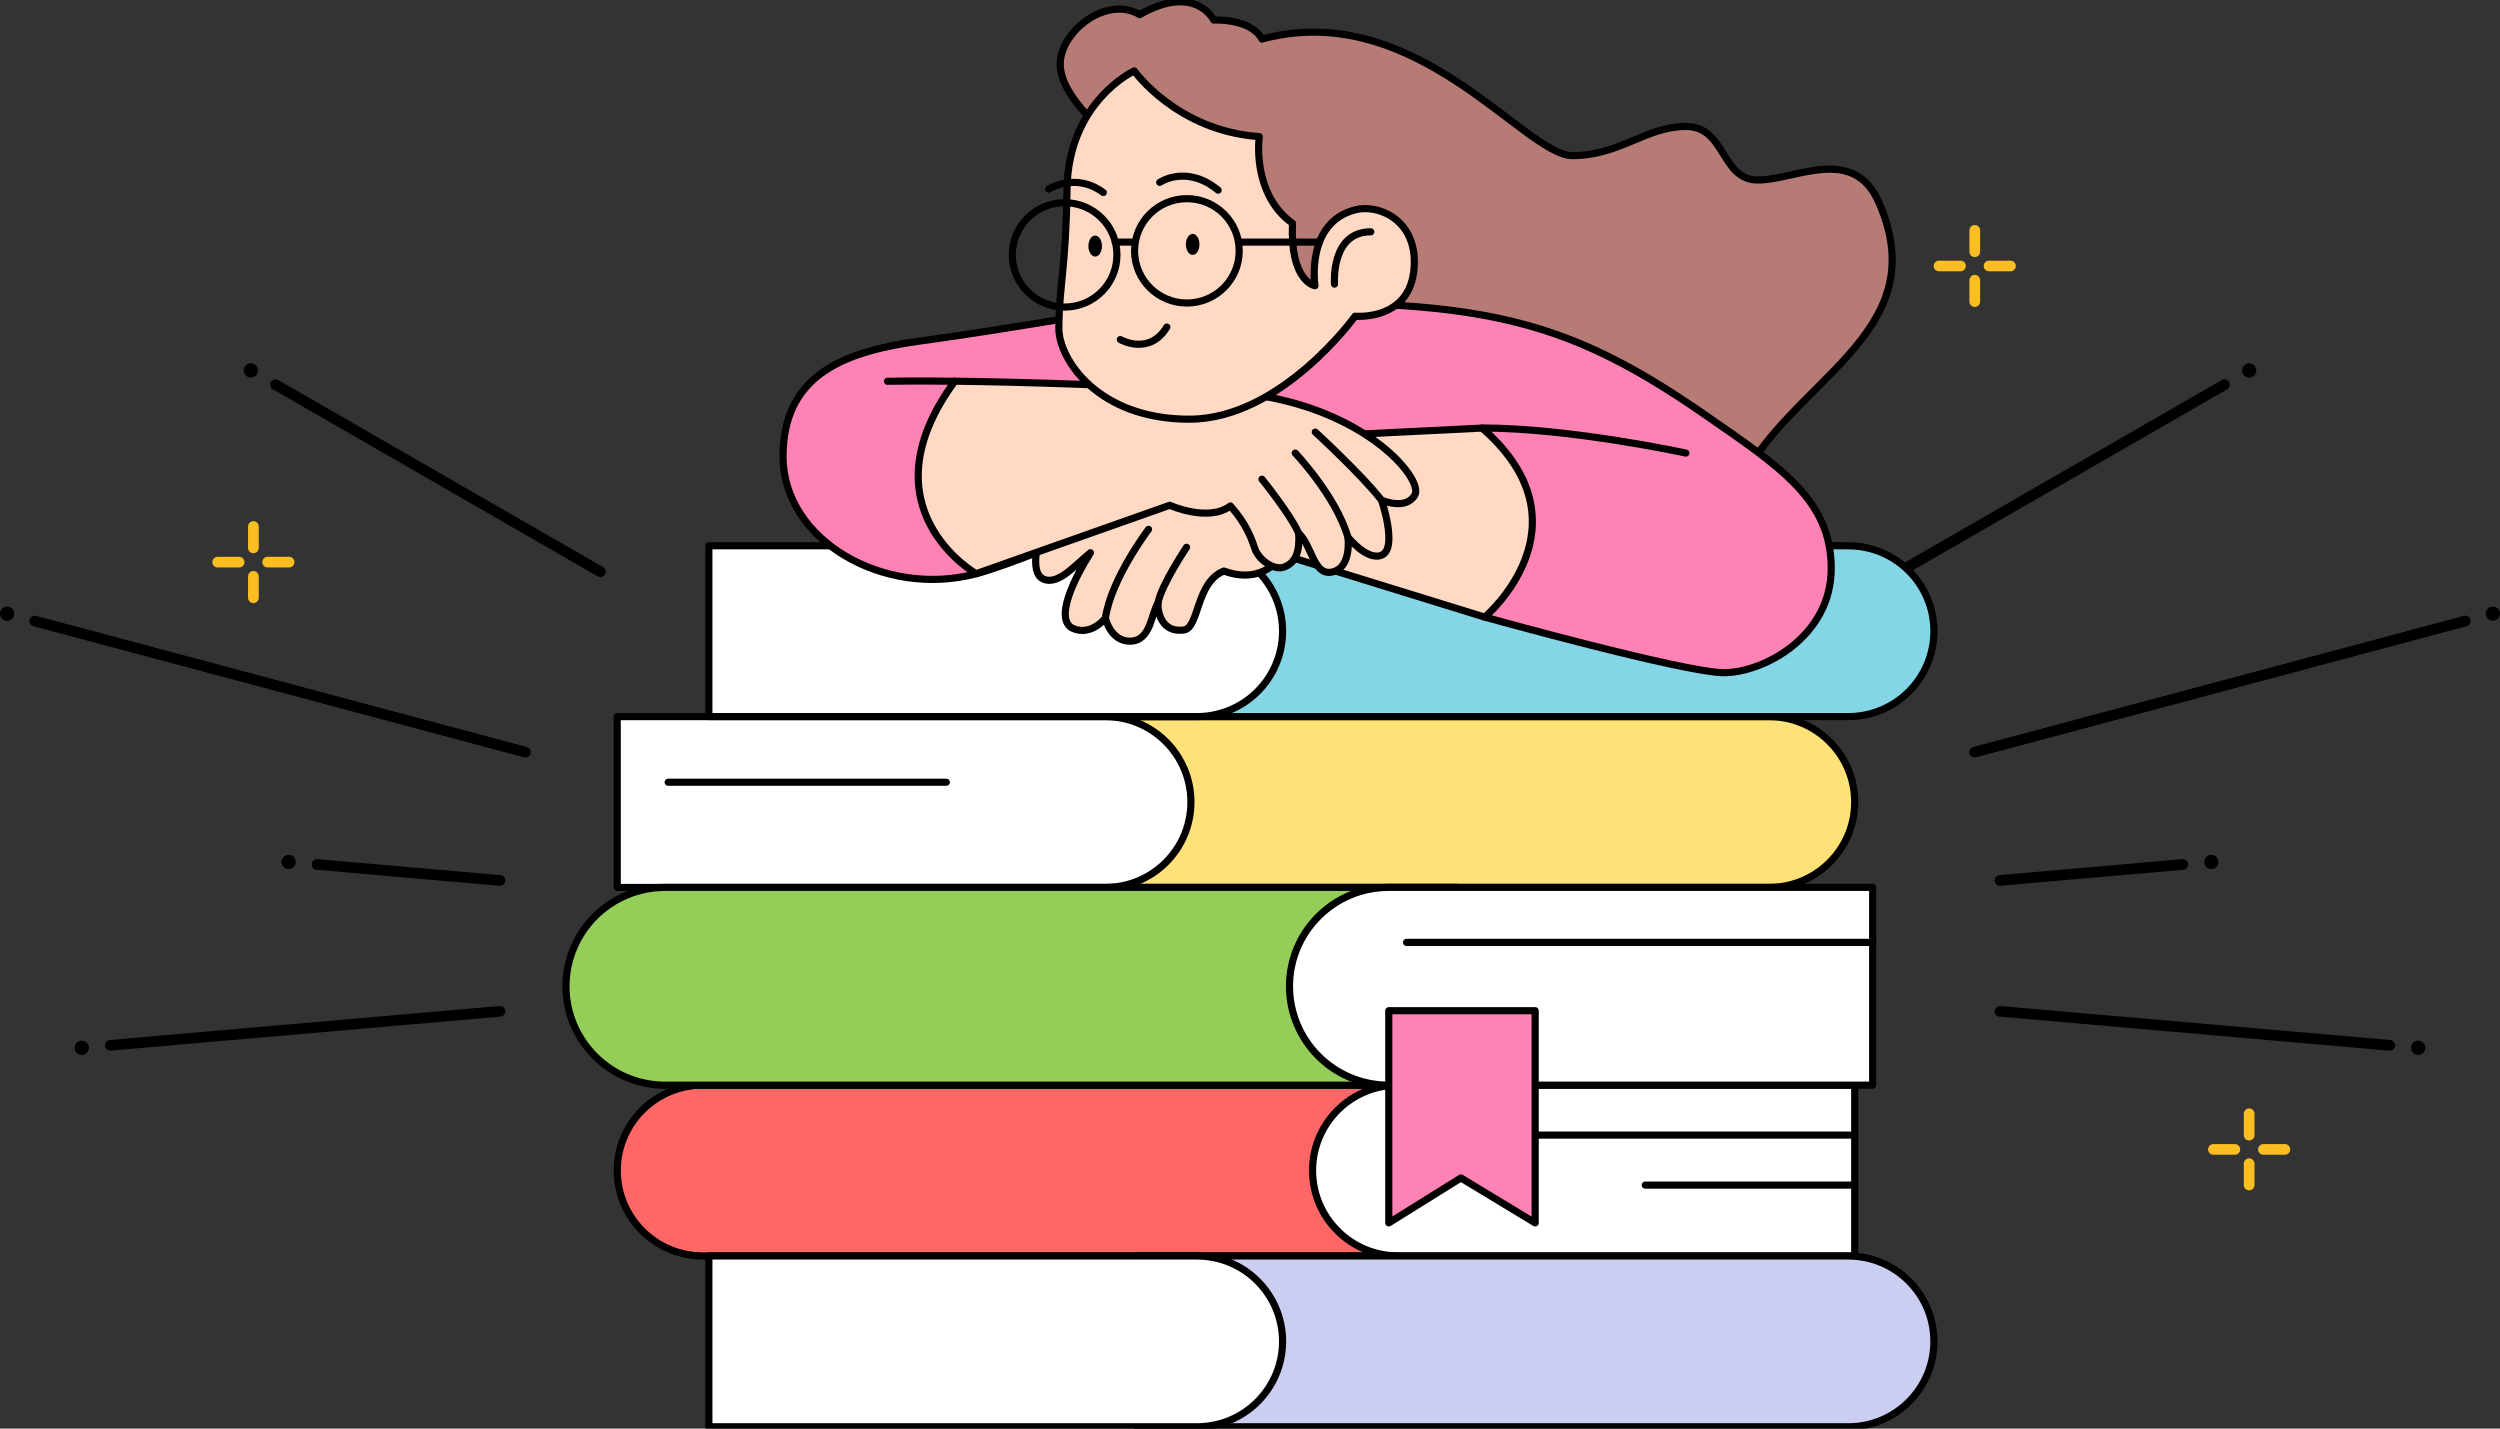 <svg width="350" height="200" viewBox="0 0 350 200" fill="none" xmlns="http://www.w3.org/2000/svg">
<rect x="0" y="0" width="350" height="200" fill="#333333" stroke="none"/>
<g clip-path="url(#clip0_809_7390)">
<path d="M35.119 52.858C35.671 52.858 36.119 52.412 36.119 51.861C36.119 51.31 35.671 50.863 35.119 50.863C34.567 50.863 34.119 51.31 34.119 51.861C34.119 52.412 34.567 52.858 35.119 52.858Z" fill="black"/>
<path d="M84.048 80.788C83.923 80.788 83.793 80.758 83.673 80.688L38.204 54.504C37.844 54.299 37.724 53.84 37.929 53.481C38.134 53.122 38.594 53.002 38.954 53.207L84.423 79.391C84.783 79.596 84.903 80.055 84.698 80.414C84.558 80.653 84.308 80.788 84.048 80.788Z" fill="black"/>
<path d="M40.409 121.671C40.961 121.671 41.409 121.224 41.409 120.673C41.409 120.122 40.961 119.676 40.409 119.676C39.857 119.676 39.409 120.122 39.409 120.673C39.409 121.224 39.857 121.671 40.409 121.671Z" fill="black"/>
<path d="M69.998 124.005C69.998 124.005 69.953 124.005 69.933 124.005L44.329 121.771C43.914 121.736 43.609 121.372 43.649 120.963C43.684 120.554 44.044 120.245 44.459 120.285L70.063 122.519C70.478 122.554 70.783 122.918 70.743 123.327C70.708 123.716 70.383 124.01 69.998 124.01V124.005Z" fill="black"/>
<path d="M1 86.909C1.552 86.909 2 86.463 2 85.912C2 85.361 1.552 84.914 1 84.914C0.448 84.914 0 85.361 0 85.912C0 86.463 0.448 86.909 1 86.909Z" fill="black"/>
<path d="M73.553 106.051C73.488 106.051 73.423 106.041 73.358 106.026L4.67 87.667C4.27 87.562 4.035 87.148 4.14 86.749C4.245 86.35 4.66 86.115 5.06 86.22L73.748 104.579C74.148 104.684 74.383 105.098 74.278 105.497C74.188 105.831 73.883 106.051 73.553 106.051Z" fill="black"/>
<path d="M11.449 147.692C12.002 147.692 12.449 147.246 12.449 146.695C12.449 146.144 12.002 145.697 11.449 145.697C10.897 145.697 10.449 146.144 10.449 146.695C10.449 147.246 10.897 147.692 11.449 147.692Z" fill="black"/>
<path d="M15.434 147.093C15.049 147.093 14.724 146.799 14.689 146.41C14.654 145.996 14.959 145.637 15.369 145.602L69.933 140.839C70.348 140.804 70.708 141.108 70.743 141.517C70.778 141.926 70.473 142.29 70.063 142.325L15.499 147.088C15.499 147.088 15.454 147.088 15.434 147.088V147.093Z" fill="black"/>
<path d="M314.881 52.858C315.433 52.858 315.881 52.412 315.881 51.861C315.881 51.31 315.433 50.863 314.881 50.863C314.329 50.863 313.881 51.31 313.881 51.861C313.881 52.412 314.329 52.858 314.881 52.858Z" fill="black"/>
<path d="M265.952 80.788C265.692 80.788 265.442 80.653 265.302 80.414C265.097 80.055 265.217 79.601 265.577 79.391L311.046 53.207C311.406 53.002 311.866 53.122 312.071 53.481C312.276 53.84 312.156 54.294 311.796 54.504L266.327 80.688C266.207 80.758 266.082 80.788 265.952 80.788Z" fill="black"/>
<path d="M309.591 121.671C310.143 121.671 310.591 121.224 310.591 120.673C310.591 120.122 310.143 119.676 309.591 119.676C309.039 119.676 308.591 120.122 308.591 120.673C308.591 121.224 309.039 121.671 309.591 121.671Z" fill="black"/>
<path d="M280.002 124.006C279.617 124.006 279.292 123.711 279.257 123.322C279.222 122.908 279.527 122.549 279.937 122.514L305.541 120.28C305.956 120.245 306.316 120.549 306.351 120.958C306.386 121.372 306.081 121.731 305.671 121.766L280.067 124.001C280.067 124.001 280.022 124.001 280.002 124.001V124.006Z" fill="black"/>
<path d="M349 86.909C349.552 86.909 350 86.463 350 85.912C350 85.361 349.552 84.914 349 84.914C348.448 84.914 348 85.361 348 85.912C348 86.463 348.448 86.909 349 86.909Z" fill="black"/>
<path d="M276.452 106.051C276.122 106.051 275.817 105.831 275.727 105.497C275.622 105.098 275.857 104.689 276.257 104.579L344.945 86.22C345.345 86.115 345.755 86.35 345.865 86.749C345.97 87.148 345.735 87.557 345.335 87.667L276.647 106.026C276.582 106.041 276.517 106.051 276.452 106.051Z" fill="black"/>
<path d="M338.551 147.69C339.103 147.69 339.551 147.244 339.551 146.693C339.551 146.142 339.103 145.695 338.551 145.695C337.998 145.695 337.551 146.142 337.551 146.693C337.551 147.244 337.998 147.69 338.551 147.69Z" fill="black"/>
<path d="M334.566 147.092C334.566 147.092 334.521 147.092 334.501 147.092L279.937 142.329C279.522 142.294 279.217 141.93 279.257 141.521C279.297 141.112 279.657 140.808 280.067 140.843L334.631 145.606C335.046 145.641 335.351 146.005 335.311 146.414C335.276 146.803 334.951 147.097 334.566 147.097V147.092Z" fill="black"/>
<path d="M35.475 84.434C35.06 84.434 34.725 84.1 34.725 83.686V80.693C34.725 80.279 35.06 79.945 35.475 79.945C35.89 79.945 36.225 80.279 36.225 80.693V83.686C36.225 84.1 35.89 84.434 35.475 84.434Z" fill="#FABE23"/>
<path d="M35.475 77.452C35.06 77.452 34.725 77.118 34.725 76.704V73.711C34.725 73.297 35.06 72.963 35.475 72.963C35.89 72.963 36.225 73.297 36.225 73.711V76.704C36.225 77.118 35.89 77.452 35.475 77.452Z" fill="#FABE23"/>
<path d="M33.474 79.447H30.475C30.06 79.447 29.725 79.113 29.725 78.699C29.725 78.285 30.06 77.951 30.475 77.951H33.474C33.889 77.951 34.224 78.285 34.224 78.699C34.224 79.113 33.889 79.447 33.474 79.447Z" fill="#FABE23"/>
<path d="M40.474 79.447H37.475C37.06 79.447 36.725 79.113 36.725 78.699C36.725 78.285 37.06 77.951 37.475 77.951H40.474C40.889 77.951 41.224 78.285 41.224 78.699C41.224 79.113 40.889 79.447 40.474 79.447Z" fill="#FABE23"/>
<path d="M276.467 42.973C276.052 42.973 275.717 42.639 275.717 42.225V39.233C275.717 38.819 276.052 38.484 276.467 38.484C276.882 38.484 277.217 38.819 277.217 39.233V42.225C277.217 42.639 276.882 42.973 276.467 42.973Z" fill="#FABE23"/>
<path d="M276.467 35.991C276.052 35.991 275.717 35.657 275.717 35.243V32.25C275.717 31.836 276.052 31.502 276.467 31.502C276.882 31.502 277.217 31.836 277.217 32.25V35.243C277.217 35.657 276.882 35.991 276.467 35.991Z" fill="#FABE23"/>
<path d="M274.467 37.986H271.467C271.052 37.986 270.717 37.652 270.717 37.238C270.717 36.824 271.052 36.49 271.467 36.49H274.467C274.882 36.49 275.217 36.824 275.217 37.238C275.217 37.652 274.882 37.986 274.467 37.986Z" fill="#FABE23"/>
<path d="M281.467 37.986H278.467C278.052 37.986 277.717 37.652 277.717 37.238C277.717 36.824 278.052 36.49 278.467 36.49H281.467C281.882 36.49 282.217 36.824 282.217 37.238C282.217 37.652 281.882 37.986 281.467 37.986Z" fill="#FABE23"/>
<path d="M314.881 166.653C314.466 166.653 314.131 166.319 314.131 165.905V162.912C314.131 162.498 314.466 162.164 314.881 162.164C315.296 162.164 315.631 162.498 315.631 162.912V165.905C315.631 166.319 315.296 166.653 314.881 166.653Z" fill="#FABE23"/>
<path d="M314.881 159.67C314.466 159.67 314.131 159.336 314.131 158.922V155.93C314.131 155.516 314.466 155.182 314.881 155.182C315.296 155.182 315.631 155.516 315.631 155.93V158.922C315.631 159.336 315.296 159.67 314.881 159.67Z" fill="#FABE23"/>
<path d="M312.881 161.666H309.881C309.466 161.666 309.131 161.332 309.131 160.918C309.131 160.504 309.466 160.17 309.881 160.17H312.881C313.296 160.17 313.631 160.504 313.631 160.918C313.631 161.332 313.296 161.666 312.881 161.666Z" fill="#FABE23"/>
<path d="M319.881 161.666H316.881C316.466 161.666 316.131 161.332 316.131 160.918C316.131 160.504 316.466 160.17 316.881 160.17H319.881C320.296 160.17 320.631 160.504 320.631 160.918C320.631 161.332 320.296 161.666 319.881 161.666Z" fill="#FABE23"/>
<path d="M154.755 18.465C154.755 18.465 148.431 13.532 148.431 8.978C148.431 4.425 154.895 -0.697 159.56 2.051C167.36 -2.408 169.925 2.809 169.925 2.809C169.925 2.809 175.06 2.524 176.68 5.467C198.209 -0.318 213.484 21.786 220.144 21.786C226.803 21.786 230.413 17.706 236.028 17.706C241.643 17.706 240.878 25.203 246.108 25.203C251.338 25.203 259.463 20.21 263.037 28.335C271.217 46.928 250.293 53.188 243.258 68.275C227.658 61.632 176.685 46.36 176.685 46.36L154.765 18.47L154.755 18.465Z" fill="#B67B75" stroke="black" stroke-linecap="round" stroke-linejoin="round"/>
<path d="M247.673 100.324H146.371V124.239H247.673C254.293 124.239 259.658 118.888 259.658 112.284C259.658 105.681 254.293 100.329 247.673 100.329V100.324Z" fill="#FEE177" stroke="black" stroke-linecap="round" stroke-linejoin="round"/>
<path d="M154.745 100.324H86.412V124.239H154.745C161.365 124.239 166.73 118.888 166.73 112.284C166.73 105.681 161.365 100.329 154.745 100.329V100.324Z" fill="white" stroke="black" stroke-linecap="round" stroke-linejoin="round"/>
<path d="M98.403 175.835H204.12V151.92H98.403C91.783 151.92 86.418 157.272 86.418 163.875C86.418 170.479 91.783 175.83 98.403 175.83V175.835Z" fill="#FF6766" stroke="black" stroke-linecap="round" stroke-linejoin="round"/>
<path d="M195.744 175.835H259.658V151.92H195.744C189.125 151.92 183.76 157.272 183.76 163.875C183.76 170.479 189.125 175.83 195.744 175.83V175.835Z" fill="white" stroke="black" stroke-linecap="round" stroke-linejoin="round"/>
<path d="M93.117 151.925H204.104V124.234H93.117C85.452 124.234 79.237 130.434 79.237 138.08C79.237 145.726 85.452 151.925 93.117 151.925Z" fill="#95CD59" stroke="black" stroke-linecap="round" stroke-linejoin="round"/>
<path d="M194.41 151.925H262.173V124.234H194.41C186.745 124.234 180.53 130.434 180.53 138.08C180.53 145.726 186.745 151.925 194.41 151.925Z" fill="white" stroke="black" stroke-linecap="round" stroke-linejoin="round"/>
<path d="M258.762 76.408H159.2V100.323H258.762C265.382 100.323 270.747 94.972 270.747 88.368C270.747 81.765 265.382 76.413 258.762 76.413V76.408Z" fill="#84D6E6" stroke="black" stroke-linecap="round" stroke-linejoin="round"/>
<path d="M167.575 76.408H99.242V100.323H167.575C174.195 100.323 179.56 94.972 179.56 88.368C179.56 81.765 174.195 76.413 167.575 76.413V76.408Z" fill="white" stroke="black" stroke-linecap="round" stroke-linejoin="round"/>
<path d="M258.762 175.836H159.2V199.751H258.762C265.382 199.751 270.747 194.4 270.747 187.796C270.747 181.193 265.382 175.841 258.762 175.841V175.836Z" fill="#CBCDF1" stroke="black" stroke-linecap="round" stroke-linejoin="round"/>
<path d="M167.575 175.836H99.242V199.751H167.575C174.195 199.751 179.56 194.4 179.56 187.796C179.56 181.193 174.195 175.841 167.575 175.841V175.836Z" fill="white" stroke="black" stroke-linecap="round" stroke-linejoin="round"/>
<path d="M159.556 42.849C159.556 42.849 139.776 46.265 129.216 47.687C118.662 49.108 109.627 52.145 109.627 63.911C109.627 75.677 123.822 83.761 136.661 80.325C146.106 77.796 170.495 66.19 170.495 66.19L198.929 76.245L207.869 86.395C207.869 86.395 235.828 94.175 241.348 94.175C246.868 94.175 256.373 89.148 256.373 79.567C256.373 69.986 249.228 65.372 238.778 58.126C216.524 42.689 204.444 41.333 159.556 42.854V42.849Z" fill="#FF82B5" stroke="black" stroke-linecap="round" stroke-linejoin="round"/>
<path d="M152.66 77.381C150.52 79.087 148.19 81.96 146.1 81.082C143.96 80.179 145.53 75.057 145.815 74.488C146.1 73.92 150.905 67.042 150.905 67.042L174.87 61.541L207.489 59.93C223.108 73.521 207.869 86.398 207.869 86.398L179.529 77.645C179.529 77.645 177.079 82.034 171.35 79.945C167.405 81.486 167.905 87.905 165.74 88.199C162.6 88.628 162.03 85.591 162.125 84.403C161.125 85.97 161.125 89.765 158.18 89.765C155.47 89.765 154.755 86.538 154.755 86.538C154.755 86.538 152.805 89.052 150.285 88.01C147.435 86.827 150.525 80.753 152.665 77.386L152.66 77.381Z" fill="#FFD9C3" stroke="black" stroke-linecap="round" stroke-linejoin="round"/>
<path d="M166.12 76.619C166.12 76.619 162.555 81.931 162.125 84.4" stroke="black" stroke-linecap="round" stroke-linejoin="round"/>
<path d="M160.796 74.106C160.796 74.106 155.566 80.983 154.756 86.534" stroke="black" stroke-linecap="round" stroke-linejoin="round"/>
<path d="M133.667 53.377C120.612 71.168 136.662 80.32 136.662 80.32L163.766 70.739C163.766 70.739 169.161 73.158 172.256 70.834C174.49 73.347 175.205 75.387 175.68 76.809C176.195 78.35 178.315 79.861 179.675 79.417C181.575 78.799 181.96 76.903 181.815 74.649C183.715 76.43 183.9 80.669 186.525 80.08C189.285 79.462 188.71 75.193 188.71 75.193C188.71 75.193 191.42 78.619 193.465 77.706C195.7 76.709 193.415 70.021 193.415 70.021C193.415 70.021 196.82 71.502 198.075 69.307C199.405 66.983 190.445 56.285 172.466 54.933C154.486 53.582 133.662 53.367 133.662 53.367L133.667 53.377Z" fill="#FFD9C3" stroke="black" stroke-linecap="round" stroke-linejoin="round"/>
<path d="M176.675 67.088C176.675 67.088 180.67 72.021 181.81 74.654" stroke="black" stroke-linecap="round" stroke-linejoin="round"/>
<path d="M181.335 63.432C181.335 63.432 187 69.392 188.705 75.197" stroke="black" stroke-linecap="round" stroke-linejoin="round"/>
<path d="M184.14 60.494C184.14 60.494 190.654 66.469 193.414 70.03" stroke="black" stroke-linecap="round" stroke-linejoin="round"/>
<path d="M124.246 53.377C124.246 53.377 128.811 53.297 133.661 53.377" stroke="black" stroke-linecap="round" stroke-linejoin="round"/>
<path d="M236.023 63.431C236.023 63.431 219.824 59.92 207.494 59.92" stroke="black" stroke-linecap="round" stroke-linejoin="round"/>
<path d="M158.796 9.926C158.796 9.926 149.541 14.185 149.381 26.529C149.236 37.537 148.241 40.38 148.241 45.976C148.241 50.245 153.661 58.689 166.501 58.689C179.34 58.689 189.705 44.27 189.705 44.27C189.705 44.27 198.005 45.053 198.005 36.659C198.005 30.564 192.8 28.569 189.705 29.377C182.745 31.193 184.095 40.001 184.095 40.001C184.095 40.001 180.575 39.432 180.955 31.272C175.155 27.098 176.295 19.128 176.295 19.128C164.741 18.32 158.796 9.926 158.796 9.926Z" fill="#FFD9C3" stroke="black" stroke-linecap="round" stroke-linejoin="round"/>
<path d="M156.846 47.541C156.846 47.541 160.886 49.865 163.361 45.785" stroke="black" stroke-linecap="round" stroke-linejoin="round"/>
<path d="M146.811 26.479C146.811 26.479 150.565 24.06 154.465 26.952" stroke="black" stroke-linecap="round" stroke-linejoin="round"/>
<path d="M162.36 25.532C162.36 25.532 166.115 22.968 170.54 26.624" stroke="black" stroke-linecap="round" stroke-linejoin="round"/>
<path d="M153.326 35.921C153.851 35.921 154.276 35.262 154.276 34.45C154.276 33.637 153.851 32.978 153.326 32.978C152.801 32.978 152.376 33.637 152.376 34.45C152.376 35.262 152.801 35.921 153.326 35.921Z" fill="black"/>
<path d="M166.975 35.685C167.5 35.685 167.925 35.026 167.925 34.214C167.925 33.401 167.5 32.742 166.975 32.742C166.451 32.742 166.025 33.401 166.025 34.214C166.025 35.026 166.451 35.685 166.975 35.685Z" fill="black"/>
<path d="M149.045 42.992C153.091 42.992 156.37 39.721 156.37 35.686C156.37 31.65 153.091 28.379 149.045 28.379C145 28.379 141.721 31.65 141.721 35.686C141.721 39.721 145 42.992 149.045 42.992Z" stroke="black" stroke-linecap="round" stroke-linejoin="round"/>
<path d="M166.166 42.424C170.211 42.424 173.49 39.153 173.49 35.117C173.49 31.082 170.211 27.811 166.166 27.811C162.12 27.811 158.841 31.082 158.841 35.117C158.841 39.153 162.12 42.424 166.166 42.424Z" stroke="black" stroke-linecap="round" stroke-linejoin="round"/>
<path d="M156.146 33.891H158.84" stroke="black" stroke-linecap="round" stroke-linejoin="round"/>
<path d="M173.385 33.891H184.729" stroke="black" stroke-linecap="round" stroke-linejoin="round"/>
<path d="M196.914 131.936H262.172" stroke="black" stroke-linecap="round" stroke-linejoin="round"/>
<path d="M212.944 158.918H259.663" stroke="black" stroke-linecap="round" stroke-linejoin="round"/>
<path d="M230.339 165.916H259.663" stroke="black" stroke-linecap="round" stroke-linejoin="round"/>
<path d="M214.924 171.207L204.524 164.913L194.43 171.207V141.496H214.924V171.207Z" fill="#FF82B5" stroke="black" stroke-linecap="round" stroke-linejoin="round"/>
<path d="M93.547 109.516H132.481" stroke="black" stroke-linecap="round" stroke-linejoin="round"/>
<path d="M186.829 39.775C186.829 39.775 186.264 32.453 191.909 32.453" stroke="black" stroke-linecap="round" stroke-linejoin="round"/>
</g>
<defs>
<clipPath id="clip0_809_7390">
<rect width="350" height="200" fill="white"/>
</clipPath>
</defs>
</svg>
